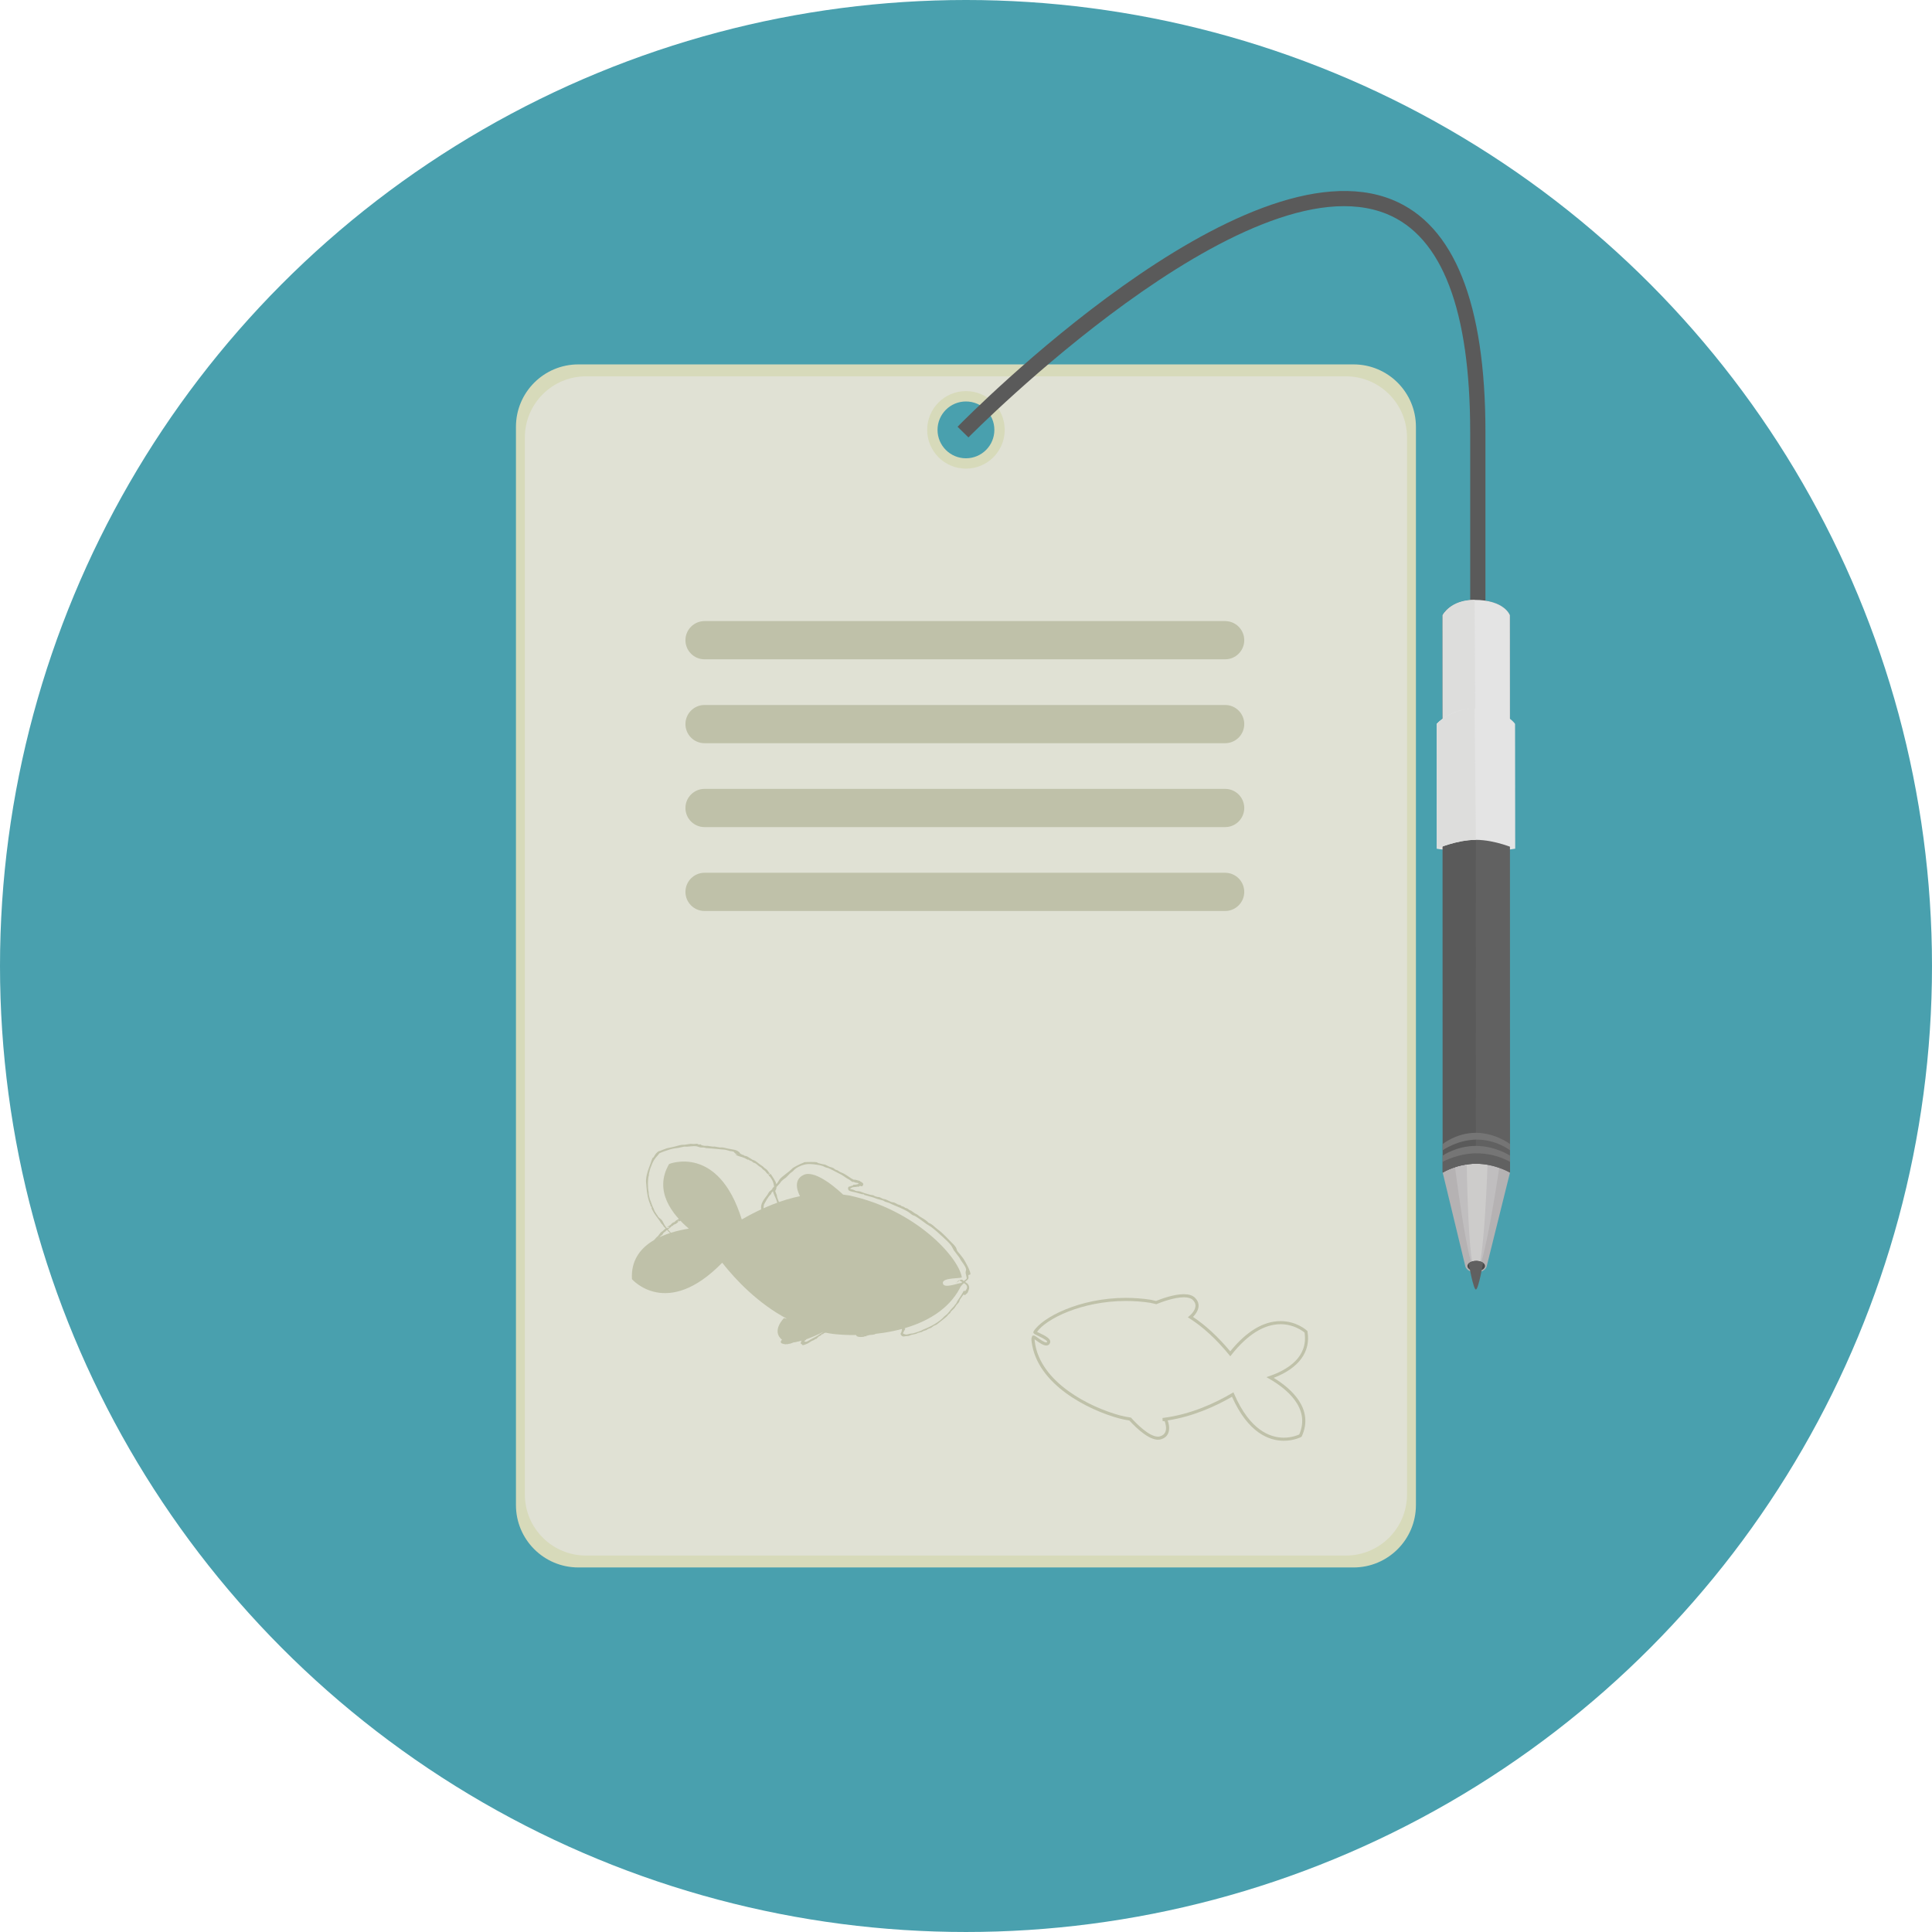<?xml version="1.0" encoding="iso-8859-1"?>
<!-- Generator: Adobe Illustrator 19.0.0, SVG Export Plug-In . SVG Version: 6.00 Build 0)  -->
<svg version="1.1" id="Layer_1" xmlns="http://www.w3.org/2000/svg" xmlns:xlink="http://www.w3.org/1999/xlink" x="0px" y="0px"
	 viewBox="0 0 473.935 473.935" style="enable-background:new 0 0 473.935 473.935;" xml:space="preserve">
<circle style="fill:#49A0AE;" cx="236.967" cy="236.967" r="236.967"/>
<path style="fill:#D7DABA;" d="M332.039,89.391H141.87c-8.456,0-15.304,6.859-15.304,15.311v264.5
	c0,8.453,6.847,15.308,15.304,15.308h190.165c8.453,0,15.304-6.855,15.304-15.308v-264.5
	C347.339,96.25,340.488,89.391,332.039,89.391z M236.956,112.422c-3.85,0-6.971-3.113-6.971-6.971c0-3.85,3.121-6.967,6.971-6.967
	s6.971,3.117,6.971,6.967C243.927,109.309,240.807,112.422,236.956,112.422z"/>
<path style="fill:#E0E1D4;" d="M330.153,92.317H143.756c-8.292,0-15.005,6.717-15.005,15.005v259.265
	c0,8.284,6.713,15.005,15.005,15.005h186.393c8.288,0,15.005-6.72,15.005-15.005V107.322
	C345.154,99.034,338.441,92.317,330.153,92.317z M236.956,114.959c-5.253,0-9.508-4.254-9.508-9.508
	c0-5.246,4.254-9.508,9.508-9.508c5.253,0,9.508,4.262,9.508,9.508C246.464,110.705,242.21,114.959,236.956,114.959z"/>
<g>
	<path style="fill:#BFC1A9;" d="M300.537,152.358H172.829c-2.586,0-4.685,2.103-4.685,4.688c0,2.589,2.099,4.688,4.685,4.688
		h127.707c2.586,0,4.688-2.099,4.688-4.688C305.225,154.461,303.122,152.358,300.537,152.358z"/>
	<path style="fill:#BFC1A9;" d="M300.537,172.938H172.829c-2.586,0-4.685,2.103-4.685,4.688c0,2.589,2.099,4.688,4.685,4.688
		h127.707c2.586,0,4.688-2.099,4.688-4.688C305.225,175.041,303.122,172.938,300.537,172.938z"/>
	<path style="fill:#BFC1A9;" d="M300.537,193.518H172.829c-2.586,0-4.685,2.103-4.685,4.688c0,2.589,2.099,4.688,4.685,4.688
		h127.707c2.586,0,4.688-2.099,4.688-4.688C305.225,195.621,303.122,193.518,300.537,193.518z"/>
	<path style="fill:#BFC1A9;" d="M300.537,214.098H172.829c-2.586,0-4.685,2.103-4.685,4.688c0,2.589,2.099,4.688,4.685,4.688
		h127.707c2.586,0,4.688-2.099,4.688-4.688C305.225,216.201,303.122,214.098,300.537,214.098z"/>
	<path style="fill:#BFC1A9;" d="M314.928,353.431L314.928,353.431c-3.607,0-8.722-1.886-12.711-10.795
		c-3.76,2.185-9.377,4.827-15.779,5.807c0.232,0.625,0.629,2.036,0.105,3.195c-0.314,0.696-0.902,1.182-1.751,1.444
		c-2.376,0.715-5.919-2.604-7.742-4.614c-0.95-0.153-1.804-0.329-2.604-0.546c-7.323-1.994-20.06-8.195-21.377-18.773
		c-0.079-0.674-0.071-0.894,0.101-1.28l0.101-0.228l0.296-0.026c0.228,0,0.449,0.15,1.055,0.587
		c0.576,0.415,1.542,1.111,2.043,1.111c0.109,0,0.153-0.03,0.191-0.135c0.079-0.168-0.251-0.565-2.215-1.489
		c-0.76-0.359-1.044-0.49-1.13-0.752l-0.045-0.161l0.086-0.18c2.002-3.353,11.214-8.221,22.642-8.221
		c2.047,0,4.09,0.157,6.088,0.464c0.266,0.045,0.531,0.116,0.797,0.18c0.165,0.041,0.337,0.086,0.501,0.116
		c1.321-0.535,4.385-1.661,6.821-1.661c1.205,0,2.114,0.284,2.705,0.842c0.632,0.61,0.939,1.306,0.917,2.058
		c-0.037,1.141-0.842,2.133-1.377,2.675c3.102,2.058,6.17,4.894,9.137,8.449c4-4.92,8.153-7.416,12.352-7.416
		c3.94,0,6.383,2.245,6.481,2.339l0.094,0.082l0.026,0.127c0.842,4.969-2.103,8.984-8.288,11.364c4.21,2.571,9.964,7.543,6.9,14.331
		l-0.056,0.112l-0.116,0.067C319.115,352.536,317.416,353.431,314.928,353.431z M302.576,341.55l0.172,0.389
		c3.843,8.868,8.748,10.731,12.183,10.731c1.938,0,3.379-0.599,3.783-0.786c2.862-6.559-3.353-11.356-7.326-13.643l-0.722-0.415
		l0.786-0.277c4.43-1.542,9.493-4.651,8.565-10.66c-0.468-0.393-2.664-2.05-5.871-2.05c-4.056,0-8.108,2.518-12.049,7.495
		l-0.296,0.37l-0.296-0.367c-3.139-3.82-6.395-6.825-9.68-8.913l-0.434-0.281l0.389-0.337c0.243-0.202,1.452-1.283,1.486-2.462
		c0.019-0.539-0.206-1.018-0.685-1.482c-0.434-0.415-1.171-0.625-2.174-0.625c-2.436,0-5.699,1.257-6.638,1.646l-0.105,0.045
		l-0.116-0.026c-0.213-0.037-0.427-0.09-0.644-0.15c-0.247-0.06-0.498-0.123-0.733-0.165c-1.957-0.303-3.963-0.449-5.968-0.449
		c-10.836,0-19.57,4.385-21.803,7.577c0.157,0.079,0.382,0.187,0.572,0.273c1.351,0.644,3.035,1.429,2.593,2.485
		c-0.161,0.385-0.479,0.595-0.894,0.595c-0.745,0-1.714-0.696-2.481-1.253c-0.135-0.094-0.281-0.198-0.4-0.277
		c0,0.112,0.007,0.269,0.041,0.516c1.261,10.17,13.684,16.179,20.819,18.125c0.808,0.213,1.676,0.393,2.657,0.55l0.138,0.019
		l0.086,0.101c1.235,1.369,4.348,4.565,6.522,4.565c0.187,0,0.363-0.022,0.524-0.075c0.636-0.195,1.051-0.528,1.276-1.029
		c0.427-0.939,0.034-2.193-0.146-2.672l-0.509-0.041l-0.019-0.76c6.971-0.831,13.111-3.764,17.029-6.084L302.576,341.55z"/>
	<path style="fill:#BFC1A9;" d="M168.972,301.394c-4.045-3.446-8.703-9.276-4.827-15.858c0,0,12.056-4.939,17.815,13.601
		c5.055-2.892,9.822-4.797,14.294-5.71c-0.198-0.352-2.122-3.925,0.984-5.257c3.091-1.28,8.917,4.247,9.586,4.879
		c0.539,0.086,1.108,0.123,1.624,0.232c16.045,3.499,26.615,14.952,27.495,20.037c0.045,0.363-4.703,0.011-4.651,1.377
		c0.049,1.747,4.509-0.303,4.524,0.109c0.019,0.389-0.026,0.558-0.359,1.209c-5.71,10.739-21.979,12.138-30.469,11.281
		c-1.074-0.105-2.122-0.292-3.154-0.52c-1.957,1.01-7.641,3.708-9.949,1.92c-2.784-2.189,0.438-5.366,0.438-5.366l0.846,0.247
		c-7.222-3.817-12.718-9.631-16.004-13.818c-13.601,13.964-22.14,4.03-22.14,4.03C154.495,304.847,163.875,302.198,168.972,301.394z
		"/>
	<path style="fill:#BFC1A9;" d="M160.717,314.625c-0.052,0.03,0.341,0.224,0.382,0.221c0.082,0,0.176-0.183,0.292-0.183
		c0.157-0.007,0.243,0.094,0.572,0.09c0.258-0.019,0.528-0.21,0.842-0.296c0.15-0.049,0.352,0.011,0.561-0.064l0.239-0.067
		c0.022-0.015,0.052-0.123,0.071-0.131c0.112-0.034,0.281,0.026,0.397-0.03c0.146-0.06,0.236-0.18,0.37-0.232
		c0.034-0.007,0.172-0.079,0.146-0.079c0.06-0.019,0.09,0.06,0.168,0.026c0.195-0.075,0.494-0.251,0.804-0.427l0.947-0.49
		c0.094-0.052,0.165-0.176,0.187-0.195c0.12-0.071,0.288-0.037,0.397-0.105c0.296-0.15,0.707-0.632,1.164-0.685
		c0.112-0.019,0.243,0.168,0.378,0.142l0.153-0.09c0.094,0.079-0.232,0.939-0.337,1.081c-0.109,0.168-0.348,0.385-0.52,0.591
		c-0.049,0.056-0.071,0.064-0.146,0.127l-0.142,0.123c-0.071,0.086-0.007,0.221-0.075,0.299c-0.127,0.131-0.352,0.198-0.475,0.318
		l-0.269,0.348c-0.064,0.06-0.187,0.079-0.251,0.153c-0.022,0.022,0.064,0.082,0.037,0.112c-0.026,0.037-0.15,0.034-0.18,0.056
		c-0.232,0.202-0.468,0.397-0.629,0.61c0.415,0.041,0.707-0.213,0.992-0.408c0.456-0.296,0.853-0.558,1.377-0.98l0.528-0.453
		l0.722-0.655c0.045-0.041,0.075-0.127,0.135-0.15c0.15-0.056,0.086-0.034,0.299-0.24c0.228-0.217,0.52-0.228,0.599,0.06
		c0.105,0.344-0.861,0.984-0.703,1.13c0.281,0.236,0.969-0.718,1.093-0.872c0.273-0.266,0.546-0.389,0.632-0.486
		c0.056-0.06,0.052-0.142,0.086-0.213c0.198-0.352,0.767-0.876,1.085-1.355c0.468-0.584,1.972-2.226,2.93-3.263
		c0.157-0.019,0.049,0.355,0.183,0.415c0.299,0.172-0.419,1.04-0.558,1.639c0.049,0.052,0.273-0.15,0.408-0.292
		c0.191-0.21,0.172-0.314,0.266-0.43l0.775-0.935l0.303-0.464l0.307-0.363c0.03-0.015,0.06,0.004,0.094,0.041
		c0.191,0.161,0.389,0.251,0.572,0.419l0.76,0.853l0.834,0.726c0.303,0.254,0.726,0.55,0.894,0.782
		c0.363,0.49-0.09,0.112,0.09,0.389c0.359,0.419,0.075-0.176,0.554,0.284c0.109,0.094,0.385,0.479,0.554,0.73
		c0.146,0.217,0.269,0.438,0.307,0.535c0.026,0.064,0.075,0.236,0.075,0.348c-0.004,0.262-0.37,0.299-0.359,0.606
		c0.011,0.12,0.109,0.288,0.221,0.501c0.097,0.183,0.21,0.546,0.55,0.756c0.187,0.112,0.094-0.034,0.266,0.176
		c0.079,0.097,0.659,0.449,0.861,0.595l0.479,0.389c0.049,0.03,0.202,0.037,0.232,0.052c0.079,0.056,0.142,0.161,0.225,0.21
		l1.463,0.973c0.045,0.03,0.198,0.026,0.232,0.045c0.157,0.094,0.318,0.292,0.498,0.352c0.168,0.056,0.281,0.21,0.591,0.389
		c0.09,0.049,0.258,0.06,0.318,0.086c0.438,0.236,0.823,0.599,1.414,0.954c0.116,0.067,0.273,0.067,0.4,0.127
		c0.37,0.176,0.722,0.397,0.973,0.632c0.348,0.284,0.662,0.636,0.546,0.827c-0.037,0.079-0.236,0.157-0.531,0.172
		c-0.232,0.004-0.827-0.221-0.483,0.195c0.277,0.333,0.909,0.778,1.598,1.119l0.453,0.367c0.142,0.12,0.258,0.138,0.464,0.307
		c-0.026-0.022-0.026,0.079,0.034,0.097c0.12,0.041,0.314,0.202,0.539,0.397l0.329,0.322c0.007,0.109-0.135,0.213-0.176,0.318
		l-0.15,0.266c-0.011,0.019,0.034,0-0.004,0.079c-0.026,0.045-0.101,0.123-0.094,0.094c-0.082,0.236-0.045,0.322-0.109,0.554
		c-0.064,0.21-0.202,0.595-0.258,0.909c-0.03,0.195-0.067,0.374-0.071,0.58c-0.367,0.76-0.056,0.677-0.153,0.965
		c0.037,0.198-0.247,0.127,0.135,0.49c0.064,0.049,0.363,0.221,0.239,0.142c-0.011-0.019,0.15,0.397,0.228,0.449
		c0.157,0.4-0.655,0.988,0.393,0.917c0.127-0.015,0.198-0.112,0.322-0.135c0.127-0.019,0.389,0,0.498-0.022
		c0.165-0.049,0.258-0.153,0.299-0.168c0.251-0.086,0.64-0.079,0.883-0.168c0.045-0.015,0.052-0.116,0.086-0.131
		c0.146-0.056,0.355-0.041,0.58-0.12l0.382-0.183c0.079-0.037,0.314-0.056,0.292-0.045c0.341-0.146,0.359-0.322,0.647-0.314
		c0.086,0.037,0.135,0.112,0.15,0.225c0.535,0.045-0.281-0.064,0.195-0.045c0.131,0.004,0.187,0.06,0.326,0.049
		c0.094,0.075-0.09,0.153-0.142,0.292c-0.037,0.082,0.019,0.232-0.037,0.314c-0.116,0.195-0.494,0.326-0.449,0.4
		c0.262,0.468,1.261-0.251,1.519-0.408l1.598-0.853l0.969-0.655l0.266-0.168l1.089-0.659l0.438-0.266
		c0.052-0.007,0.097,0,0.15-0.004c-0.026,0,0.045-0.097,0.116-0.052c0.277,0.18,0.258,0.026,0.531-0.015
		c0.284-0.037,0.535,0.045,0.842,0.007c0.052-0.007,0.183-0.109,0.213-0.109l0.718-0.022l0.715-0.034
		c0.707-0.064,1.261-0.18,2.14-0.217c0.037,0,0.243,0.079,0.408,0.06c0.498-0.056,1.388,0,1.736,0.071
		c0.382,0.079,0.423,0.101,0.629,0.213c0.236,0.127,0.311,0.61,0.041,0.79c-0.056,0.037-0.273,0.105-0.307,0.142
		c-0.064,0.079,0.056,0.217,0.022,0.303c-0.022,0.045-0.243,0.15-0.206,0.195c0.221,0.251,1.021,0.075,1.478-0.034
		c0.479-0.116,0.995-0.112,1.336-0.363c0.097-0.067,0.868-0.198,1.227-0.314l0.4-0.18c0.082-0.026,0.232-0.004,0.307-0.037
		c0.037-0.015,0.067-0.127,0.082-0.135c0.153-0.049,0.427-0.041,0.621-0.094c0.172-0.045,0.247-0.146,0.393-0.176
		c0.191-0.052,0.292,0.004,0.516-0.034c0.326-0.049,0.715-0.236,1.104-0.326l1.126-0.176c0.644-0.116,1.474-0.445,1.923-0.412
		c0.15,0.011,0.06,0.15,0.161,0.21c0.109,0.06,0.382,0.045,0.389,0.206c0.004,0.105-0.127,0.363-0.086,0.475
		c0.004,0.015,0.146,0.019,0.135,0.086c-0.004,0.049-0.232,0.4-0.299,0.528c-0.052,0.108-0.071,0.172-0.142,0.284
		c-0.135,0.221-0.206,0.314,0.236,0.449c0.105,0.037,0.378,0.116,0.486,0.116c0.202-0.004,0.703-0.183,0.973-0.224l0.569-0.056
		c0.543-0.127,1.399-0.412,2.017-0.655l0.599-0.311c1.804-0.689,3.936-1.837,5.111-3.173c0.176-0.21,0.449-0.322,0.786-0.674
		c0.359-0.37,0.651-0.775,0.965-1.16c0.247-0.284,0.55-0.528,0.827-0.917c0.056-0.079,0.041-0.153,0.131-0.236
		c0.034-0.037,0.183-0.123,0.138-0.067c0.239-0.337,0.221-0.471,0.374-0.718c0.442-0.614,1.489-2.275,1.497-2.428
		c-0.019,0.026,0.172-0.105,0.172-0.105c-0.026,0.026,0.153-0.12,0.101-0.112c0.105-0.015,0.052,0.277,0.109,0.243
		c0.15-0.198,0.797-0.864,0.389-1.508c-0.37-0.456-0.958-0.73-1.366-0.958l-0.266-0.165c-0.086,0.011-0.079-0.49-0.853,0.535
		c-0.12,0.015-0.254-0.03-0.251-0.026l-0.011-0.004l-0.004-0.004h-0.007v-0.007h-0.004l0.629,0.322l0.079,0.09
		c0.06,0.045,0.109,0.172,0.183,0.071l1.302-0.988l0.408-0.288c0.101-0.037,0.03-0.165,0.228-0.221l-0.056-0.329l-0.228-1.044
		c-0.06-0.359,0.18-0.681,0.097-0.984c-0.172-0.692-0.786-1.429-1.302-2.196c-0.135-0.187-0.221-0.423-0.352-0.621l-1.276-1.673
		c-0.303-0.43-0.46-0.943-0.801-1.369c-0.531-0.688-1.418-1.489-2.264-2.26c-0.804-0.752-1.646-1.5-2.5-2.137l-1.287-0.827
		c-0.969-0.674-1.916-1.467-2.776-1.923c-0.176-0.094-0.419-0.12-0.614-0.243c-0.427-0.266-0.718-0.629-1.426-0.999
		c-0.962-0.513-2.369-1.119-3.562-1.609l-0.681-0.329l-1.036-0.326c-0.15-0.067-0.303-0.221-0.471-0.277l-1.467-0.397l-0.894-0.341
		l-1.968-0.55c-0.075-0.026-0.254-0.06-0.314-0.094c-0.007-0.004-0.075-0.146-0.064-0.146c-0.086-0.026-0.337,0.004-0.55-0.045
		l-1.658-0.464c-0.258-0.079-0.943-0.168-1.194-0.284c-0.12-0.06-0.232-0.097-0.318-0.172c-0.217-0.348-0.258-0.625-0.011-0.872
		c-0.03,0.034,0.153-0.109,0.15-0.109c0.045-0.011,0.109,0.071,0.157,0.056c0.12-0.049,0.198-0.161,0.262-0.176h0.019
		c0.045,0,0.146,0.037,0.225,0.007c0.03-0.011,0.067-0.097,0.086-0.101c0.022-0.015,0.06,0.026,0.082,0.019
		c0.082-0.037,0.067-0.153,0.221-0.206c0.109-0.026,0.337,0.015,0.46-0.015c0.456-0.09,1.216-0.217,0.46-0.441
		c-0.097-0.03-0.254,0.004-0.449-0.056c-0.389-0.12-0.427-0.236-0.427-0.232c-0.037-0.004-0.101,0.079-0.168,0.086l-0.015,0.004
		c-0.056-0.015-0.071-0.079-0.161-0.064c-0.217-0.094-0.213-0.086-0.52-0.352c-0.269-0.236-0.52-0.292-0.891-0.539
		c-0.412-0.266-0.804-0.576-1.239-0.827l-1.452-0.748c-0.561-0.284-1.179-0.647-1.819-0.898c-0.176-0.079-0.404-0.082-0.61-0.168
		c-0.288-0.097-0.49-0.258-0.808-0.363c-0.37-0.116-0.95-0.258-1.482-0.307c-0.378-0.064-0.98-0.138-1.646-0.157
		c-1.119-0.075-2.844,0.55-3.708,1.336c-0.202,0.165-0.288,0.326-0.442,0.457c-0.187,0.168-0.479,0.333-0.666,0.509l-0.969,0.995
		c-0.247,0.21-1.093,0.707-1.414,1.272c-0.183,0.303-0.819,0.876-1.317,1.486l-0.247,0.37c-0.15,0.187-0.412,0.37-0.55,0.546
		c-0.109,0.138-0.086,0.288-0.191,0.419c-0.135,0.187-0.34,0.303-0.468,0.479c-0.423,0.602-0.674,0.992-1.16,1.916
		c0.034-0.281-0.464,1.182,0.007,1.822l6.189,8.359l-2.833-9.785l-0.322-1.1c-0.202-0.703-0.677-1.515-0.846-2.107
		c-0.094-0.359-0.232-0.924-0.191-1.055c0.041-0.168,0.363-0.232,0.378-0.337c0.022-0.157-0.06-0.46-0.12-0.748
		c-0.142-0.558-0.221-0.782-0.819-1.654c-0.026-0.037-0.176-0.135-0.273-0.266c-0.079-0.109-0.195-0.363-0.172-0.337
		c-0.138-0.157-0.277-0.187-0.397-0.326c-0.165-0.202-0.303-0.419-0.471-0.576c-0.15-0.142-0.344-0.239-0.513-0.389l-0.333-0.37
		c-0.153-0.142-0.378-0.232-0.535-0.348c-0.408-0.281-0.681-0.64-1.104-0.819c-0.071-0.034-0.239-0.045-0.266-0.056
		c-0.168-0.094-0.326-0.281-0.49-0.389c-0.138-0.086-0.322-0.12-0.471-0.18c-0.097-0.041-0.213-0.172-0.307-0.206
		c-0.041-0.019-0.142,0.049-0.172,0.034c-0.269-0.127-0.58-0.348-0.857-0.449c-0.655-0.292-1.628-0.404-2.129-0.831
		c-0.094-0.277,0.389,0.123,0.393-0.03c-0.213-0.172-0.329-0.138-0.535-0.284c-0.225-0.153-0.146-0.292-0.378-0.389
		c-0.221-0.101-0.61-0.109-0.842-0.15c-0.389-0.079-0.816-0.269-1.276-0.333l-0.954-0.079c-1.025-0.127-2.518-0.224-3.611-0.314
		c-0.195-0.015-0.254-0.09-0.46-0.116c-0.333-0.056-0.662,0.004-0.932-0.037c-0.427-0.071-0.688-0.254-1.07-0.299
		c-0.685-0.094-1.579,0.079-2.335,0.112c-0.183,0.007-0.415-0.037-0.591-0.019c-0.471,0.056-0.894,0.206-1.373,0.288
		c-0.61,0.127-1.029,0.082-2.174,0.408c-0.894,0.266-1.875,0.614-2.582,0.954c-0.341,0.524-0.831,0.92-1.254,1.598
		c-0.251,0.374-0.558,1.055-0.827,1.792c-0.221,0.509-0.34,1.141-0.483,1.721c0-0.011,0.064,0.049,0.03,0.157
		c-0.348,1.182-0.311,3.132-0.079,4.251c0.041,0.254-0.022,0.318,0.034,0.591c0.06,0.367,0.176,0.7,0.266,1.119
		c0.071,0.266,0.195,0.464,0.254,0.666c0.225,0.591,0.34,1.036,0.67,1.658c0.116,0.21,0.116,0.382,0.243,0.629l0.64,1.01
		c-0.015-0.03,0.116,0.004,0.116,0.082c0,0.412,0.767,0.76,1.051,1.138c0.21,0.288,0.307,0.602,0.535,1.007
		c0.572,0.969,1.729,2.215,2.877,3.289c0.198,0.176,0.711,0.483,0.636,0.715c-0.816-0.782-1.759-1.508-2.574-2.369
		c-0.123-0.116-0.236-0.367-0.367-0.498c-0.187-0.202-0.4-0.303-0.584-0.483c-0.142-0.138-0.176-0.329-0.352-0.535
		c-0.075-0.097-0.217-0.176-0.359-0.363c-0.161-0.202-0.254-0.456-0.404-0.659c-0.58-0.797-1.291-1.65-1.721-2.544
		c-0.064-0.12-0.206-0.37-0.239-0.498c-0.03-0.112,0.067-0.112,0-0.307c-0.056-0.157-0.172-0.138-0.217-0.213
		c-0.082-0.168-0.03-0.258-0.049-0.288c-0.554-1.19-0.913-2.87-1.018-4.748c-0.052-0.52-0.116-1.036-0.067-1.542
		c0.153-1.601,0.599-2.496,1.085-3.865c0.097-0.307,0.378-1.164,0.539-1.411c0.052-0.079,0.153-0.056,0.195-0.108
		c0.273-0.382,0.359-0.674,0.662-0.992c0.251-0.161,0.303-0.498,0.95-0.61c0.509-0.18,1.029-0.438,1.639-0.625
		c0.449-0.138,0.909-0.18,1.343-0.292c0.909-0.191,1.493-0.423,2.268-0.554c0.251-0.041,0.546,0,0.842-0.037
		c0.43-0.049,0.894-0.183,1.407-0.221l0.722,0.034c0.651-0.004,0.782-0.135,1.078,0.026l0.123,0.112
		c0.161,0.03,0.449-0.064,0.599-0.022c0.056,0.015,0.064,0.153,0.12,0.172l0.718,0.168c0.187,0.034,0.494-0.022,0.823,0
		c0.516,0.064,0.718,0.153,1.422,0.206c0.09,0.004,0.138-0.067,0.243-0.037l1.302,0.228c0.236,0.026,0.498-0.037,0.737,0
		c0.314,0.049,0.763,0.168,1.186,0.266c1.22,0.273,2.092,0.228,2.739,0.816c0.109,0.101,0.146,0.049,0.206,0.161
		c0.056,0.105-0.022,0.064,0.067,0.157c0.187,0.21,0.393,0.292,0.752,0.434c0.075,0.034,0.172,0.004,0.247,0.071
		c0.034,0.019-0.037,0.067,0.079,0.112c0.236,0.086,0.509,0.086,0.752,0.21c0.468,0.251,0.906,0.591,1.287,0.801
		c0.191,0.101,0.453,0.15,0.614,0.236c0.311,0.191,0.621,0.475,0.917,0.703l0.958,0.666l0.475,0.434
		c0.135,0.112,0.34,0.213,0.438,0.307c0.363,0.329,0.572,0.767,0.868,1.104c-0.094,0.187-0.303-0.21-0.397-0.022
		c0.367,0.434,0.385-0.06,0.572,0.049c0.471,0.647,0.891,1.366,1.197,1.942c0.168,0.397,0.146,0.546,0.191,1.022
		c0.041,0.438,0.041,0.483-0.097,0.861c-0.037,0.09-0.18,0.296-0.18,0.341c0.011,0.195,0.225,0.554,0.363,0.992l0.112,0.58
		c0.168,0.554,0.449,1.182,0.718,1.83l-4.385,1.86c-0.202-0.389-0.337-0.95-0.277-1.478c0.034-0.262,0.094-0.505,0.176-0.711
		l0.052-0.123l0.172-0.359l0.277-0.468c0.314-0.505,0.632-0.838,0.864-1.171c0.161-0.228,0.266-0.524,0.4-0.688
		c0.168-0.213,0.412-0.322,0.599-0.524c0.232-0.243,0.531-0.565,0.696-0.872c0.067-0.109,0.045-0.221,0.138-0.326
		c0.142-0.168,0.438-0.277,0.546-0.4c0.258-0.329,0.423-0.741,0.692-1.059c0.722-0.834,2.163-1.676,2.971-2.537
		c0.06-0.206,2.226-1.306,2.761-1.448c0.329-0.18,0.034-0.153,0.857-0.183c0.804-0.045,1.377-0.007,2.122,0.004
		c0.606,0.06,0.363,0.142,0.786,0.277l1.078,0.262c0.206,0.045,0.374,0.037,0.531,0.094c0.322,0.123,0.737,0.374,1.025,0.501
		c0.326,0.138,0.67,0.176,0.954,0.318c0.187,0.086,0.269,0.247,0.587,0.423c0.168,0.09,0.228,0.034,0.468,0.15l0.595,0.385
		l0.543,0.232c0.584,0.224,1.377,0.797,2.29,1.399c0.191,0.127,0.303,0.123,0.535,0.277l0.082,0.022l0.06-0.011
		c-0.123-0.049,0.389,0,0.876,0.157l0.445,0.123c0.116,0.049,0.112,0.135,0.183,0.172c0.292,0.153,0.318,0.109,0.505,0.326
		l0.187,0.183c0.086,0.258-0.187,0.61-0.314,0.674c-0.049,0.022-0.359-0.127-0.434-0.12c-0.116,0.011-0.232,0.168-0.4,0.206
		c-0.079,0.019-0.251-0.041-0.333-0.026l-0.243,0.064c-0.337,0.052-0.819,0.037-0.973,0.131l-0.554,0.307
		c0.213,0.195,0.378,0.116,0.887,0.277c0.191,0.06,0.4,0.232,0.599,0.277c0.258,0.082,0.494,0.034,0.763,0.086
		c0.442,0.079,0.883,0.333,1.336,0.46l1.355,0.385c0.258,0.071,0.543,0.06,0.76,0.135c0.232,0.079,0.374,0.228,0.587,0.284
		l0.531,0.135c0.135,0.026,0.299,0,0.453,0.052c0.269,0.086,0.513,0.281,0.786,0.385c0.225,0.086,0.382,0.06,0.644,0.146
		c0.606,0.198,1.201,0.61,1.714,0.718c0.131,0.026,0.21-0.015,0.348,0.03c0.337,0.108,0.629,0.333,0.98,0.49
		c0.239,0.112,0.404,0.097,0.647,0.195c0.161,0.071,0.135,0.142,0.254,0.21c0.097,0.056,0.46,0.12,0.64,0.213
		c0.146,0.079,0.138,0.165,0.254,0.213c0.202,0.082,0.378,0.079,0.535,0.165c0.183,0.094,0.247,0.213,0.449,0.337l0.505,0.221
		l0.902,0.632c0.198,0.123,0.4,0.18,0.58,0.303l0.528,0.419c0.629,0.415,1.411,0.793,1.92,1.283l0.318,0.307
		c0.172,0.116,0.333,0.135,0.513,0.236c0.513,0.303,0.864,0.659,1.298,1.036l1.306,1.04c0.726,0.647,1.429,1.381,2.133,2.122
		c0.569,0.602,1.063,0.98,1.448,1.594c0.183,0.292,0.165,0.617,0.415,0.988l0.621,0.733c0.348,0.412,0.726,0.958,0.906,1.197
		c0.225,0.378,0.513,0.853,0.763,1.369c0.475,0.838,0.902,1.949,0.883,2.26c-0.019,0.232-0.49,0.153-0.516,0.311
		c-0.09,0.075,0.254,0.703-0.183,1.074c-0.281,0.251-0.546,0.438-0.576,0.516c-0.075,0.135-0.236,0.288-0.659,0.636
		c-0.153,0.127-0.236,0.326-0.404,0.453c-0.079,0.131-0.135-0.097-0.213-0.172l-0.056-0.079l-0.022-0.041l-0.011-0.011l-0.004-0.004
		l-1.1-0.565l0,0l0.007,0.007l0.026,0.008l0.127,0.022l0.105,0.004l0.052-0.004h0.007l0.007-0.004l0,0l0.793-0.629l0.037-0.026
		l0.127-0.086c0.692-0.146,0.644,0.344,0.947,0.412c0.284,0.202,0.58,0.337,0.797,0.539c0.12,0.127,0.198,0.281,0.288,0.471
		c0.165,0.355,0.105,0.617,0.079,0.793c-0.037,0.131-0.247,0.789-0.333,0.932c0.052,0.015-0.621,0.587-0.666,0.606
		c-0.288,0.105-0.127-0.326-0.385-0.075c-0.172,0.146-0.442,0.647-0.827,1.156c-0.161,0.236-0.094,0.348-0.266,0.659
		c-0.079,0.153-0.385,0.423-0.659,0.763l-0.389,0.614c-0.296,0.359-0.655,0.602-0.992,1.029c-0.037,0.041-0.075,0.221-0.094,0.24
		c-0.131,0.135-0.322,0.243-0.453,0.37c-0.165,0.165-0.239,0.344-0.385,0.468c-0.617,0.569-1.216,0.98-1.815,1.474
		c-0.273,0.21-0.543,0.449-0.741,0.569c-0.236,0.15-0.442,0.168-0.636,0.277c-0.378,0.225-0.434,0.355-0.662,0.483
		c-0.202,0.112-0.438,0.138-0.647,0.236l-0.599,0.352l-0.655,0.202c-0.191,0.082-0.198,0.161-0.4,0.236
		c-0.273,0.101-0.561,0.101-0.891,0.21c-0.165,0.049-0.337,0.191-0.509,0.247l-1.209,0.269c-0.195,0.056-0.367,0.187-0.52,0.224
		c-0.213,0.045-0.43,0.03-0.677,0.067c-0.344,0.041-0.73,0.097-0.659,0.109c-0.393-0.045-0.681-0.359-0.722-0.629
		c-0.034-0.15,0.12-0.296,0.21-0.494c0.045-0.116,0-0.172,0.041-0.262c0.097-0.228,0.109-0.251,0.056-0.647
		c-0.037-0.254,0.071-0.288-0.299-0.303c-0.303-0.008-0.146,0.108-0.591,0.213c-0.258,0.067-0.528,0.052-0.831,0.131
		c-0.236,0.067-0.501,0.187-0.703,0.217c-0.217,0.03-0.374-0.056-0.539-0.019c-0.262,0.067-0.786,0.239-1.096,0.382
		c-0.101,0.045-0.146,0.079-0.299,0.116c-0.284,0.067-0.464,0-0.737,0.049c-0.142,0.022-0.408,0.135-0.606,0.21
		c-0.183,0.06-0.509,0.142-0.61,0.202c-0.116,0.06-0.191,0.232-0.389,0.288c-0.629,0.187-1.059,0.067-1.669,0.284
		c-0.123,0.045-0.236,0.026-0.314,0.082c-0.026,0.019-0.079,0.123-0.097,0.131c-0.153,0.052-0.198-0.064-0.326-0.041
		c-0.075,0.019-0.071,0.116-0.206,0.135c-1.051,0.15-2.196,0.034-1.83-0.703l0.097-0.183c0,0,0.079-0.172,0.097-0.191
		c0.06-0.052,0.464-0.123,0.513-0.206c0.004-0.015-0.116-0.165-0.112-0.239c0-0.045,0.183-0.165,0.09-0.247
		c-0.09-0.079-0.168-0.004-0.307-0.049c-0.034-0.011-0.094-0.112-0.112-0.116l-1.332-0.026l-0.819,0.071
		c-0.389,0-0.842-0.026-1.441,0.041l-0.52,0.041c-0.127,0.022-0.284,0.094-0.412,0.105c-0.827,0.079-1.732,0-2.215,0.03
		c-0.138,0.015-0.266,0.034-0.378,0.082c-0.191,0.176-0.329,0.352-0.475,0.442c-0.026,0.019-0.326,0.112-0.617,0.269
		c-0.086,0.041-0.206,0.206-0.243,0.224c-0.142,0.067-0.225,0-0.314,0.056c-0.127,0.079-0.045,0.123-0.232,0.277
		c-0.135,0.109-0.326,0.123-0.468,0.228l-0.34,0.307c-0.067,0.064-0.176,0.236-0.243,0.277c-0.105,0.06-0.292,0.064-0.404,0.116
		c-0.052,0.034-0.127,0.157-0.168,0.176l-0.587,0.24c-0.389,0.221-0.692,0.468-1.048,0.644c-0.524,0.236-0.992,0.43-1.257,0.374
		c-0.153-0.034-0.045-0.15-0.15-0.224c-0.06-0.045-0.195-0.007-0.236-0.09c-0.153-0.329,0.239-0.79,0.262-1.025
		c-0.46,0.056-0.745,0.352-1.081,0.457c-0.273,0.094-0.572,0.112-0.819,0.18l-0.965,0.355c-0.112,0.034-0.232,0.019-0.333,0.037
		l-0.239,0.082c-0.09,0.019-0.251-0.019-0.352,0c-0.239,0.045-0.109,0.079-0.76-0.045c-0.587-0.191-0.587-0.225-0.644-0.486
		c-0.094-0.303,0.644-0.703,0.468-1.055c-0.161-0.299-0.43-0.292-0.632-0.621c-0.004-0.011,0.037-0.127-0.011-0.187
		c-0.071-0.06-0.131-0.116-0.079-0.322c0.079-0.232,0.195-0.041,0.404-0.251c-0.015-0.24,0.011-0.408,0.236-0.793l0.183-0.741
		c0.06-0.157,0.011-0.273,0.067-0.419c0.086-0.273,0.288-0.595,0.475-0.883l0.172-0.258c0.067-0.097,0.176-0.198,0.221-0.292
		l-0.397-0.273l-0.891-0.606c-0.015-0.011-0.153-0.022-0.217-0.094c-0.022-0.026,0.071-0.026-0.034-0.086
		c-0.142-0.094-0.288-0.101-0.442-0.172l-0.045-0.03c-0.359-0.123-1.665-0.902-1.867-1.13l-0.101-0.221
		c-0.228-0.333-0.094-0.79,0.415-0.965c0.236-0.086,0.288-0.146-0.157-0.483c-0.064-0.049-0.172-0.026-0.281-0.12
		c-0.082-0.075-0.322-0.258-0.572-0.412c-0.322-0.183-0.569-0.228-0.67-0.292c-0.513-0.382-0.123-0.382-0.632-0.501
		c-0.404-0.09-1.141-0.692-1.762-1.081l-1.081-0.64l-0.498-0.382c-0.123-0.079-0.105,0.105-0.198,0.06
		c0.022,0.015-0.299-0.269-0.49-0.389c-0.262-0.172-0.61-0.374-1.014-0.748c-0.172-0.157-0.21-0.296-0.318-0.412
		c-0.359-0.389-0.707-0.621-0.782-1.119c0-0.019,0.026-0.138,0.019-0.157c-0.131-0.243-0.037-0.12-0.034-0.389l-0.045-0.232
		c0.045-0.292,0.37-0.281,0.172-0.636c-0.239-0.423-1.654-1.624-2.11-2.032c-0.501-0.479-0.614-0.718-0.924-0.857
		c-0.21-0.086-0.239-0.239-0.61-0.565c-0.064-0.026-0.135-0.075-0.258-0.075h-0.004c-0.138,0.183-0.213,0.363-0.277,0.449
		c-0.131,0.172-0.318,0.266-0.453,0.438l-0.258,0.43l-0.34,0.419l-0.483,0.703c-0.138,0.15-0.168,0.064-0.284,0.172
		c-0.206,0.198-0.419,0.587-0.67,0.445c-0.127-0.064-0.269-0.011-0.307-0.056c-0.142-0.183,0.007-0.423,0.333-1.13
		c0.007-0.026,0.763-1.224,0.606-1.25c-0.382,0-0.819,0.939-1.366,1.616c-0.595,0.662-1.216,1.171-1.268,1.519
		c-0.049,0.236-0.34,0.266-0.543,0.621l-0.086,0.217c-0.101,0.112-0.326,0.183-0.415,0.284c-0.086,0.105,0.045,0.153-0.067,0.262
		l-0.307,0.269c-0.217,0.195-0.569,0.326-0.688,0.419c-0.12,0.105,0.075,0.123,0,0.21c-0.067,0.09-0.442,0.288-0.584,0.408
		c-0.052,0.045-0.101,0.292-0.49,0.378c-0.355-0.138-0.299-0.374-0.094-0.632c0.049-0.06,0.034-0.142,0.123-0.198
		c0.03-0.015,0.172,0.007,0.206-0.034c0.034-0.056-0.026-0.153,0-0.213c0.052-0.12,0.311-0.385,0.239-0.561
		c-0.239,0.127-0.311,0.243-0.445,0.397c-0.03,0.034-0.153,0.056-0.172,0.086c-0.056,0.079-0.007,0.161-0.09,0.247
		c-0.086,0.09-0.311,0.165-0.408,0.269c-0.225,0.247-0.326,0.554-0.726,0.778c-0.168,0.097-0.404,0.079-0.483,0.127
		c-0.176,0.105-0.18,0.273-0.374,0.445c-0.101,0.142-1.557,0.913-2.088,0.827c-0.007,0-0.333-0.251-0.352-0.333
		c-0.03-0.135,0.12-0.123,0.172-0.206c0.06-0.094,0.03,0-0.011-0.06c-0.135-0.213,0.239-0.153,0.434-0.318
		c0.071-0.064,0.056-0.251,0.131-0.341l0.168-0.094c0.236-0.239,0.793-0.558,1.085-0.868c0.135-0.138,0.213-0.307,0.329-0.427
		c0.064-0.071,0.322-0.21,0.348-0.337c0.007-0.022-0.067-0.094-0.045-0.112c0.15-0.168,0.453-0.281,0.572-0.438
		c0.15-0.213,0.052-0.307,0.157-0.49c-0.161-0.18-0.269,0.135-0.442,0.079c-0.015-0.079,0.228-0.123,0.183-0.217
		c-0.135-0.052-0.262,0.138-0.183,0.217c0.195,0.187-0.393,0.262-0.494,0.344c-0.079,0.056-0.022,0.12-0.116,0.18
		c-0.112,0.079-0.281,0.071-0.393,0.138c-0.202,0.12-0.442,0.348-0.726,0.483c-0.195,0.112-1.089,0.299-1.261,0.456
		c-0.041,0.037,0.007,0.165-0.06,0.187c-0.079,0.037-0.288,0.015-0.494,0.071c-0.202,0.03-0.389,0.228-0.572,0.269
		c-0.109,0.037-0.326-0.09-0.419-0.064c-0.101,0.022-0.161,0.079-0.258,0.116l-0.251,0.041c-0.041,0.015-0.067,0.108-0.094,0.112
		c-0.052,0.007-0.131-0.03-0.172-0.015c-0.225,0.071-0.206,0.071-0.629,0.097c-0.303,0.082-2.23,0.165-2.376-0.393
		c-0.09-0.322,0.007-0.359,0.46-0.404c0.094-0.004,0.09,0.049,0.176,0.011c0.09-0.034,0.262,0.056,0.378-0.06
		c-0.326-0.213-0.741-0.142-1.1-0.195c-0.172-0.019-0.367-0.03-0.546-0.079c-0.434-0.123-0.629-0.183-0.965-0.243
		c-0.116-0.03-0.292-0.03-0.4-0.079c-0.109-0.041-0.165-0.168-0.262-0.224c-0.049-0.022-0.198-0.007-0.217-0.022
		c-0.123-0.097-0.284-0.221-0.307-0.385l-0.015-0.138c0.217-0.101,0.359-0.232,0.629-0.281c-0.022-0.079-0.037-0.131-0.131-0.258
		c-0.041-0.071-0.135-0.075-0.176-0.153c-0.049-0.079-0.015-0.232-0.041-0.322c-0.03-0.075-0.138-0.127-0.161-0.206
		c-0.079-0.202-0.094-0.352-0.138-0.629c-0.056-0.277-0.135-0.55-0.135-0.711c-0.011-0.109,0.157-0.382,0.187-0.543
		c0.004-0.011-0.168-0.202,0.026-0.4c0.195-0.198,0.344-0.112,0.471,0c0.18,0.183-0.071,0.819,0.157,0.924
		c0.071-0.004,0.052-0.079,0.056-0.165l0.037-0.262c0.019-0.198-0.011-0.367-0.015-0.576c0-0.097,0.037-0.112,0.034-0.191
		c-0.06-0.251,0.131-1.377,0.457-1.71c0.15-0.15,0.105-0.123,0.344-0.217c0.105-0.041,0.142,0.022,0.277-0.131
		c0.329-0.363,0.225-0.621,0.404-0.988l0.303-0.415c0.176-0.258,0.239-0.419,0.528-0.483c0.056-0.015,0.18,0.037,0.236-0.019
		c0.251-0.232,0.479-0.688,0.786-1.078l0.434-0.524l0.49-0.453c0.239-0.254,0.419-0.617,0.763-0.939
		c0.082-0.082,0.217-0.108,0.284-0.187c0.172-0.206,0.617-0.52,0.883-0.786c0.453-0.131-0.123,0.123,0.456-0.03
		c0.225-0.06,0.243-0.007,0.389-0.251c-0.03-0.131-0.389,0.094-0.55,0.112c0.086-0.239,0.501-0.367,0.763-0.561
		c0.187-0.15,0.498-0.576,0.748-0.659c0.269-0.079,0.067,0.067,0.314-0.142l0.288-0.262c0.273-0.221,0.902-0.52,1.34-0.79
		c0.109-0.075,0.202-0.202,0.303-0.247c0.086-0.041,0.247-0.022,0.34-0.06c0.071-0.037,0.206-0.247,0.662-0.236
		c0.131,0.079-0.079,0.247-0.079,0.258c0.004,0.041,0.198,0.079,0.138,0.161c-0.097,0.146-0.722,0.37-1.051,0.558
		c-0.079,0.045-0.094,0.101-0.202,0.161l-0.715,0.397l-0.052-0.236c-0.37,0-0.019,0.243-0.138,0.404
		c0.067-0.094-0.464,0.348-0.486,0.363c-0.09,0.052-0.647,0.236-0.703,0.378c-0.116,0.266-0.064,0-0.397,0.236l-0.262,0.273
		c-0.135,0.12-0.37,0.251-0.554,0.43l-0.187,0.123c-0.094,0.254-0.022,0.019-0.37,0.262c-0.045,0.03-0.026,0.123-0.06,0.146
		c-0.135,0.094-0.363,0.217-0.46,0.311c-0.161,0.142-0.21,0.37-0.363,0.543c-0.086,0.097-0.303,0.187-0.438,0.318l-0.21,0.303
		c-0.082,0.079-0.21,0.101-0.191,0.086c-0.075,0.071,0.007,0.101-0.041,0.153c-0.251,0.277-0.64,0.61-0.879,0.962
		c-0.138,0.202-0.183,0.423-0.314,0.617c-0.06,0.094-0.236,0.202-0.288,0.277c-0.153,0.187-0.247,0.494-0.404,0.741
		c-0.094,0.18-0.273,0.363-0.374,0.55c-0.019,0.037,0.03,0.123,0.019,0.153c-0.086,0.15-0.225,0.284-0.258,0.498
		c-0.015,0.108-0.153,0.441-0.172,0.644c-0.034,0.172-0.135,0.419-0.153,0.689c-0.034,0.247,0.037,0.333-0.015,0.453
		c-0.056,0.116-0.292,0.239-0.367,0.389c-0.206,0.344-0.056,0.876,0.004,1.239c0.011,0.056-0.011,0.157,0.007,0.225l0.101,0.307
		c0.037,0.176,0.112,0.258,0.198,0.281c0.037,0.022,0.026,0.037,0.056,0.049c0.049,0.03,0.239,0.052,0.239,0.075
		c0,0.019-0.135,0.071-0.191,0.123c-0.239,0.071-0.239-0.03-0.561,0.045c0.086,0.004,0.15,0.056,0.251,0.056
		c0.034,0.004,0.079,0.019,0.12,0.041c0.071,0.019,0.187,0.007,0.258-0.011l0.12-0.06c0.041-0.007,0.045,0.037,0.109,0.011
		c0.041-0.022,0.161-0.15,0.153-0.116l-0.075,0.101c-0.015,0.011-0.026,0.082,0.004,0.079c-0.225,0.288-0.389,0.337-0.651,0.438
		c-0.12,0.18,0.183,0.082,0.292,0.056c0.049-0.026,0.157-0.067,0.322-0.015c0.135,0.034,0.269,0.138,0.415,0.153
		c0.09,0.007,0.109-0.037,0.187-0.045l0.61,0.004c0.269-0.022,0.558-0.131,0.741-0.071l0.322,0.344
		c0.004,0.094-0.127,0.086-0.262,0.187c-0.288,0.206-0.079,0.127-0.479,0.116c-0.052-0.004-0.138,0.06-0.18,0.067l-0.389-0.015
		c-0.277,0.004-0.546,0.067-0.786,0.049c-0.236-0.022-0.498-0.157-0.711-0.191c-0.097-0.015-0.15,0.056-0.239,0.071
		c-0.06,0.019-0.191-0.045-0.228,0.075c0.049,0.18,0.236,0.094,0.483,0.157l0.348,0.052l0.172,0.022
		c0.041-0.004,0.109-0.079,0.131-0.075c0.082,0.011,0.191,0.127,0.281,0.142c0.052,0,0.105-0.086,0.123-0.082l0.385,0.094
		l0.404,0.015c0.273,0.007,0.442,0.079,0.703,0.015c0.097-0.026,0.18-0.12,0.254-0.127c0.239-0.034,0.456,0.022,0.666-0.004
		c0.243-0.067,0.434-0.15,0.737-0.247l0.21-0.116c0.123-0.034,0.168,0.049,0.273,0c0.258-0.09,0.599-0.355,0.887-0.389l0.52,0.101
		c0.079,0.094-0.191,0.427-0.498,0.632c-0.483,0.37-1.1,0.535-1.747,0.726l-0.415,0.146l-0.49,0.049
		C161.424,314.553,161.129,314.767,160.717,314.625z"/>
</g>
<path style="fill:#5A5A5A;" d="M364.39,151.999h-3.742v-46.002c0-29.96-6.889-47.962-20.468-53.508
	c-34.533-14.084-101.934,54.129-102.611,54.813l-2.675-2.616c2.84-2.892,69.852-70.697,106.701-55.663
	c15.124,6.174,22.795,25.339,22.795,56.972V151.999z"/>
<g>
	<path style="fill:#B5B2B3;" d="M359.481,310.748L359.481,310.748c0.082,0.213,0.591,1.37,2.619,1.37c1.979,0,2.488-1.16,2.571-1.37
		l0,0l5.744-23.128c0,0-1.744-3.644-8.094-3.641c-6.346,0-8.415,3.667-8.415,3.667L359.481,310.748z"/>
	<path style="fill:#C0BEBF;" d="M362.1,312.117c1.979,0,5.964-27.555,5.964-27.555l-11.386-0.213
		C356.678,284.35,360.072,312.117,362.1,312.117z"/>
	<path style="fill:#CDCCCB;" d="M362.1,312.117c1.979,0,2.851-27.555,2.851-27.555l-5.167-0.213
		C359.784,284.35,360.072,312.117,362.1,312.117z"/>
	<ellipse style="fill:#4B4A4B;" cx="362.13" cy="310.568" rx="2.163" ry="1.272"/>
</g>
<path style="fill:#606060;" d="M360.271,309.929c0,0,1.156,6.402,1.77,6.398c0.644,0,1.774-6.556,1.774-6.556
	c-0.423-0.262-1.022-0.46-1.676-0.46C361.352,309.311,360.69,309.584,360.271,309.929z"/>
<g>
	<path style="fill:#E4E4E4;" d="M352.465,177.57c0,0,3.214-3.749,9.261-3.749c7.349,0,9.893,3.749,9.893,3.749l0.026,30.627
		c0,0-4.819,0.819-9.59,0.819c-4.771,0.004-9.572-0.819-9.572-0.819L352.465,177.57z"/>
	<path style="fill:#616161;" d="M353.887,150.91c0,0,2.87-3.749,7.839-3.749c7.192,0,8.666,3.749,8.666,3.749l0.026,136.74
		c0,0-3.6-2.174-8.367-2.174c-4.771,0.004-8.146,2.174-8.146,2.174L353.887,150.91z"/>
	<path style="fill:#5A5A5A;" d="M353.887,150.91c0,0,1.695-3.753,8.146-3.753l0.019,138.319c-4.771,0.004-8.146,2.174-8.146,2.174
		L353.887,150.91z"/>
	<path style="fill:#616161;" d="M353.902,284.96c0,0,3.667-2.028,8.415-2.028c4.745,0,8.097,2.028,8.097,2.028v2.694
		c0,0-3.6-2.174-8.367-2.174c-4.767,0.004-8.146,2.174-8.146,2.174V284.96z"/>
	<g>
		<path style="fill:#757575;" d="M353.902,285.012c0,0,3.667-2.088,8.415-2.084c4.748-0.004,8.097,2.084,8.097,2.084l0.004-1.53
			c0,0-3.6-2.38-8.37-2.38c-4.767-0.007-8.15,2.384-8.15,2.384L353.902,285.012z"/>
		<path style="fill:#757575;" d="M353.902,282.164c0,0,3.667-2.612,8.415-2.612c4.745,0.007,8.097,2.612,8.097,2.612l0.004-1.523
			c0,0-3.603-2.75-8.363-2.754c-4.775,0-8.153,2.754-8.153,2.754V282.164z"/>
	</g>
	<path style="fill:#E4E4E4;" d="M353.887,150.91c0,0,1.792-3.749,7.839-3.749c7.349,0,8.666,3.749,8.666,3.749l0.026,51.749
		c0,0-3.6-2.174-8.367-2.174c-4.771,0.004-8.146,2.174-8.146,2.174L353.887,150.91z"/>
	<path style="fill:#DDDDDC;" d="M353.887,150.91c0,0,2.028-3.749,7.839-3.749l0.326,53.324c-4.771,0.004-8.146,2.174-8.146,2.174
		L353.887,150.91z"/>
	<path style="fill:#E4E4E4;" d="M352.465,177.57c0,0,3.214-3.749,9.261-3.749c7.349,0,9.893,3.749,9.893,3.749l0.026,30.627
		c0,0-4.823-2.174-9.59-2.174c-4.771,0.004-9.568,2.174-9.568,2.174L352.465,177.57z"/>
	<path style="fill:#DDDDDC;" d="M352.465,177.57c0,0,3.45-3.749,9.261-3.749l0.326,32.198c-4.771,0.004-9.568,2.174-9.568,2.174
		L352.465,177.57z"/>
</g>
<g>
</g>
<g>
</g>
<g>
</g>
<g>
</g>
<g>
</g>
<g>
</g>
<g>
</g>
<g>
</g>
<g>
</g>
<g>
</g>
<g>
</g>
<g>
</g>
<g>
</g>
<g>
</g>
<g>
</g>
</svg>
